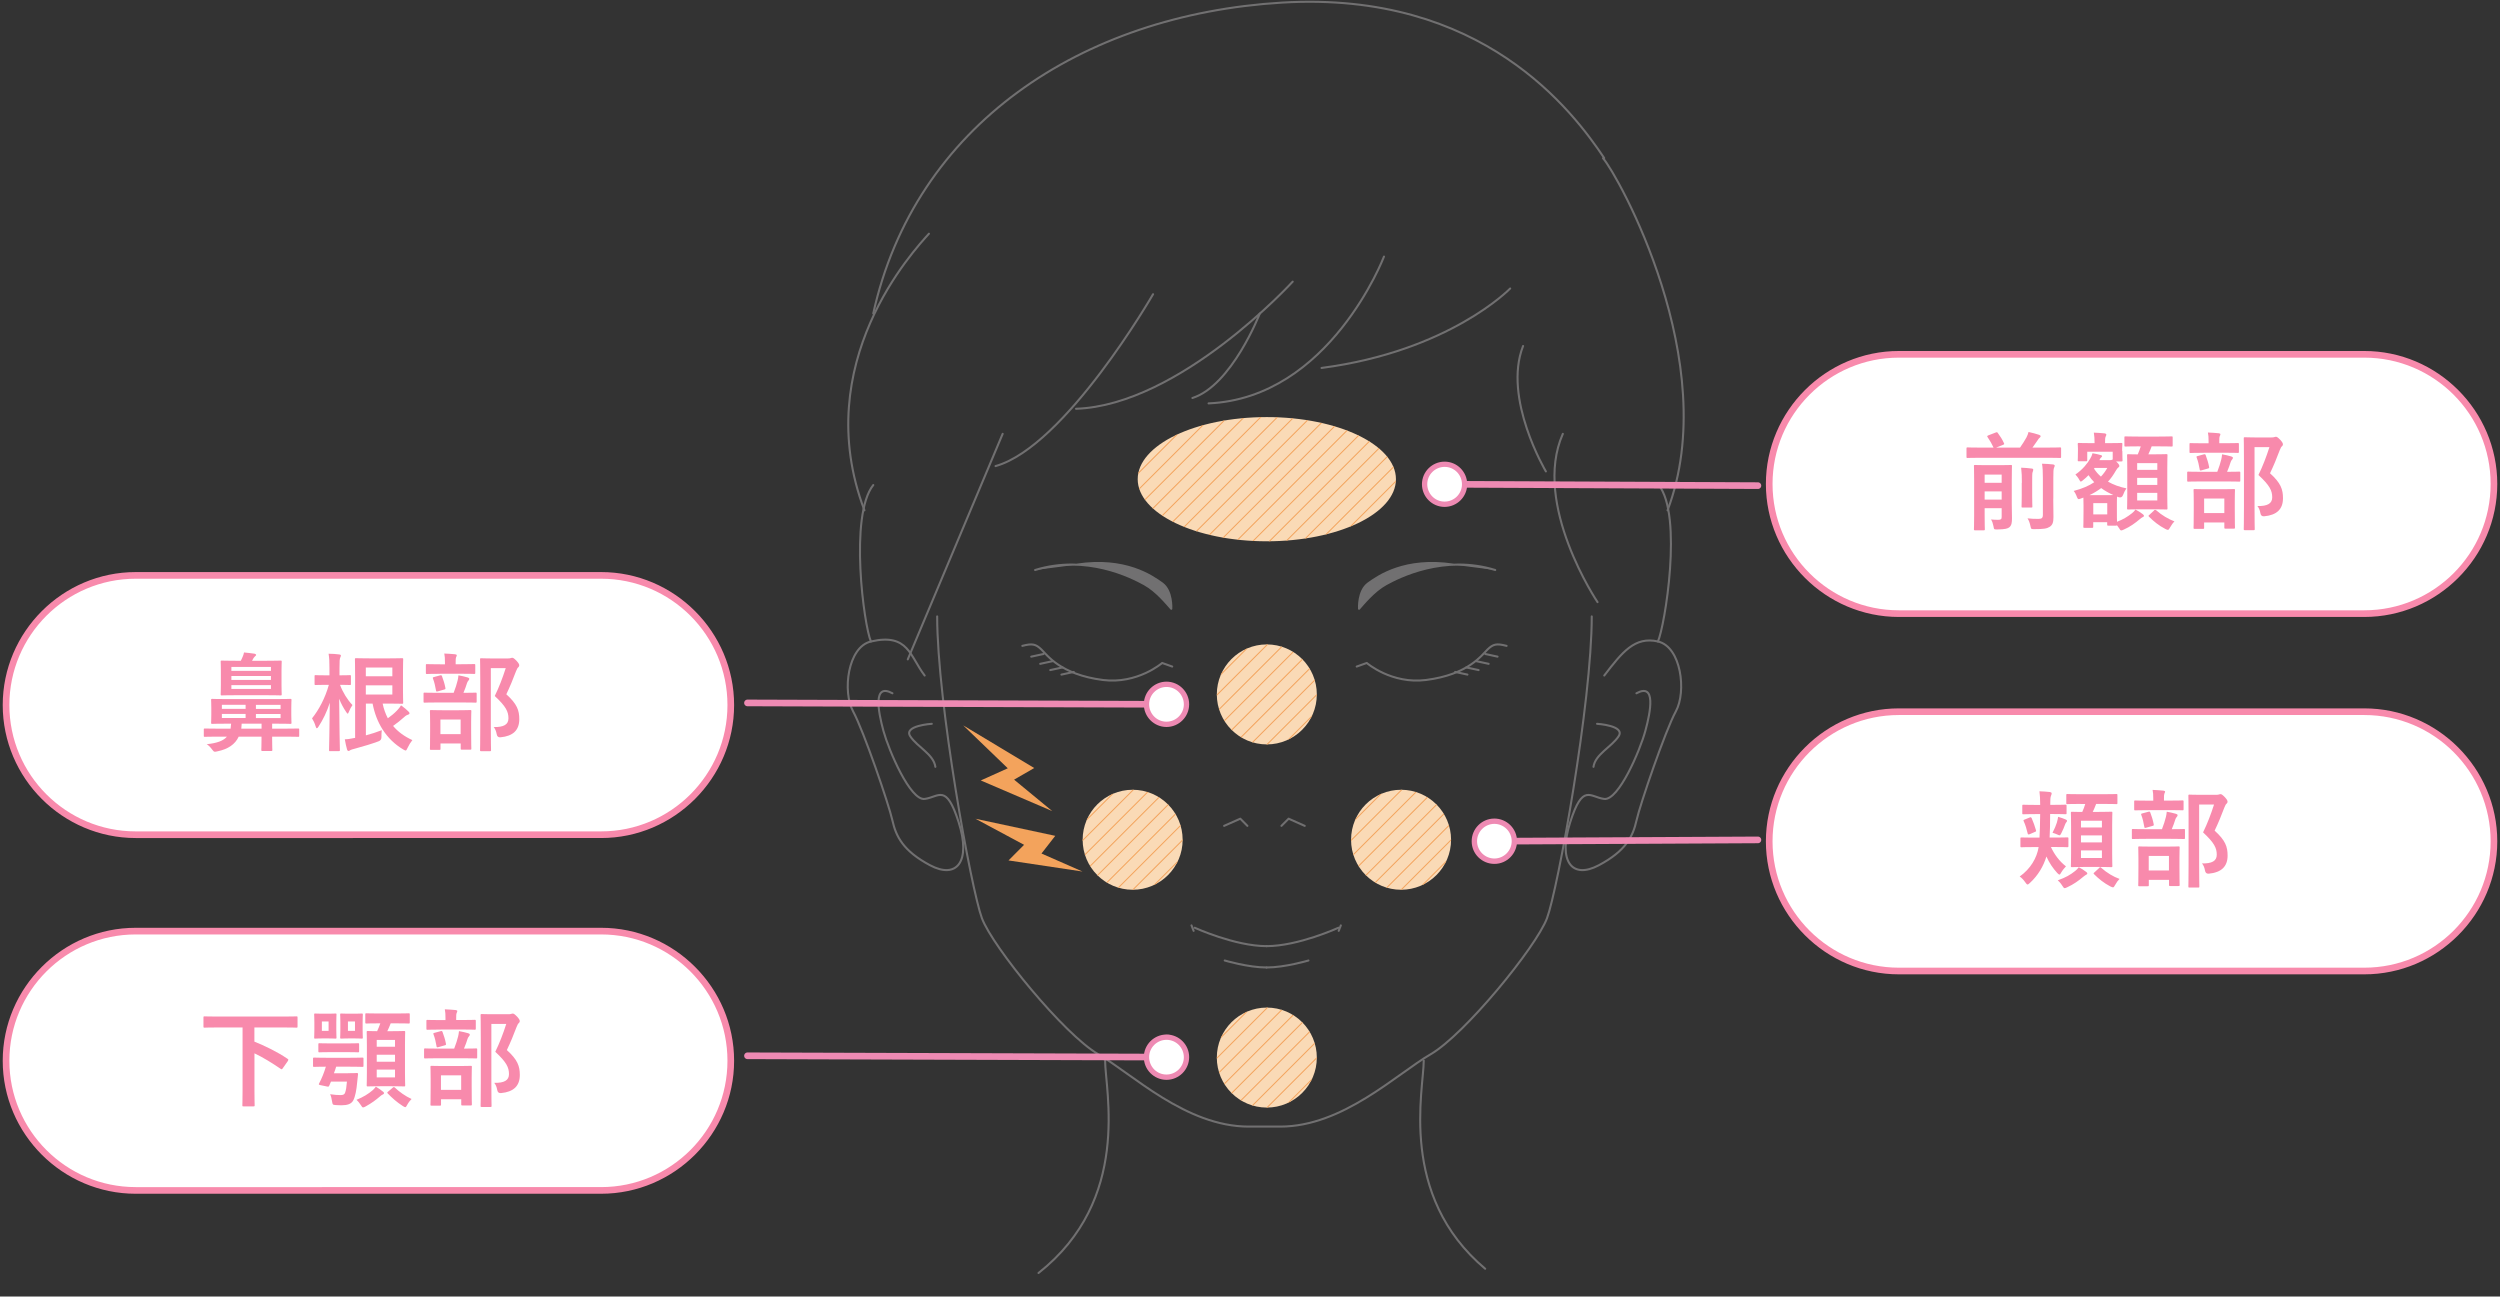 <?xml version="1.0" encoding="UTF-8"?><svg id="a" xmlns="http://www.w3.org/2000/svg" width="376" height="195" xmlns:xlink="http://www.w3.org/1999/xlink" viewBox="0 0 376 195"><rect x="0" y="0" width="376" height="195" fill="#333333" stroke="none"/><defs><style>.g,.h,.i,.j{fill:none;}.h{stroke:#ee8ab3;}.h,.k,.i{stroke-linecap:round;stroke-linejoin:round;}.k{fill:#717071;}.k,.i{stroke:#717071;stroke-width:.31px;}.l{fill:#f88aac;}.m{fill:#f3a35c;}.n{fill:#fadab6;}.o{fill:#fff;}.p{fill:#ee8ab3;}.j{stroke:#f3a35c;stroke-miterlimit:10;stroke-width:.15px;}.q{clip-path:url(#c);}.r{clip-path:url(#b);}.s{clip-path:url(#f);}.t{clip-path:url(#e);}.u{clip-path:url(#d);}</style><clipPath id="b"><ellipse class="g" cx="190.53" cy="72.07" rx="19.42" ry="9.34"/></clipPath><clipPath id="c"><circle class="g" cx="190.53" cy="104.44" r="7.52"/></clipPath><clipPath id="d"><circle class="g" cx="210.72" cy="126.3" r="7.52"/></clipPath><clipPath id="e"><circle class="g" cx="190.53" cy="159.06" r="7.52"/></clipPath><clipPath id="f"><circle class="g" cx="170.35" cy="126.3" r="7.52"/></clipPath></defs><g><path class="k" d="M155.68,85.73c7.72-2.37,14.44,1.04,16.43,2.14,1.85,1.02,3.41,2.98,4.05,3.69,0,0,.17-2.69-1.37-3.81-1.55-1.12-5.55-3.92-12.81-2.83"/><path class="k" d="M224.88,85.73c-7.72-2.37-14.44,1.04-16.43,2.14-1.85,1.02-3.41,2.98-4.05,3.69,0,0-.17-2.69,1.37-3.81,1.55-1.12,5.55-3.92,12.81-2.83"/><g><g><path class="i" d="M153.76,97.14c1.51-.4,2.02-.27,2.86,.54,.84,.81,2.87,3.78,9.26,4.59,5.19,.66,8.91-2.56,8.91-2.56l1.51,.54"/><line class="i" x1="159.64" y1="101.46" x2="161.49" y2="101.06"/><line class="i" x1="157.96" y1="100.78" x2="159.81" y2="100.38"/><line class="i" x1="156.45" y1="99.84" x2="158.3" y2="99.44"/><line class="i" x1="155.1" y1="98.76" x2="156.95" y2="98.36"/></g><g><path class="i" d="M226.59,97.14c-1.52-.4-2.02-.27-2.86,.54-.84,.81-2.87,3.78-9.26,4.59-5.19,.66-8.91-2.56-8.91-2.56l-1.51,.54"/><line class="i" x1="220.7" y1="101.46" x2="218.86" y2="101.06"/><line class="i" x1="222.38" y1="100.78" x2="220.53" y2="100.38"/><line class="i" x1="223.89" y1="99.84" x2="222.04" y2="99.44"/><line class="i" x1="225.23" y1="98.76" x2="223.39" y2="98.36"/></g></g><g><polyline class="i" points="184.11 124.21 186.54 123.13 187.61 124.21"/><polyline class="i" points="196.23 124.21 193.81 123.13 192.73 124.21"/></g><path class="i" d="M227.13,43.39s-9.11,9.43-28.37,11.95"/><path class="i" d="M208.15,38.59s-8.13,21.27-26.38,22.08"/><path class="i" d="M189.47,47.16s-4.21,10.82-10.13,12.7"/><path class="i" d="M194.42,42.36s-16.96,18.58-32.58,19.12"/><path class="i" d="M173.42,44.25s-13.19,22.89-23.69,25.85"/><line class="i" x1="150.8" y1="65.25" x2="136.53" y2="99.17"/><path class="i" d="M232.5,70.9s-6.52-10.97-3.43-18.86"/><path class="i" d="M240.27,90.56s-9.91-14.73-5.22-25.31"/><g><path class="i" d="M139.07,101.6c-2.22-2.88-2.44-6.42-8.08-5.12-3.5,.81-4.31,7.54-2.69,10.5,1.61,2.96,5.38,14,5.92,16.42,.54,2.42,1.62,4.58,5.65,6.73,4.04,2.15,6.2-.54,4.31-6.47-1.89-5.92-2.96-3.77-5.11-3.5-2.16,.27-5.39-7.27-6.2-10.23-.81-2.96-1.61-7.27,1.35-5.66"/><path class="i" d="M140.14,108.86s-4.31,.27-3.23,1.89c1.08,1.62,3.5,2.69,3.77,4.58"/></g><path class="i" d="M140.95,92.71c0,12.92,5.12,41.08,6.73,45.39,1.61,4.31,12.38,17.5,17.5,20.46,5.11,2.96,13.19,10.88,22.62,10.88h4.75c9.42,0,17.5-7.92,22.62-10.88,5.11-2.96,15.88-16.15,17.5-20.46,1.62-4.31,6.73-32.47,6.73-45.39"/><g><path class="i" d="M241.28,101.6c2.69-3.5,4.58-5.92,8.08-5.12,3.5,.81,4.31,7.54,2.69,10.5-1.61,2.96-5.38,14-5.92,16.42-.54,2.42-1.62,4.58-5.66,6.73-4.04,2.15-6.19-.54-4.31-6.47,1.89-5.92,2.96-3.77,5.11-3.5,2.16,.27,5.39-7.27,6.19-10.23,.81-2.96,1.62-7.27-1.34-5.66"/><path class="i" d="M240.2,108.86s4.31,.27,3.23,1.89c-1.08,1.62-3.5,2.69-3.77,4.58"/></g><path class="i" d="M241.27,23.77c-4.69-7-18.23-25.19-48.45-23.38-30.22,1.81-55.24,18.51-61.48,46.75"/><path class="i" d="M139.71,35.15c-2.16,2.41-18.11,19.42-9.7,41.6"/><path class="i" d="M130.99,96.48c-1.04-2.28-3.3-18.97,.35-23.53"/><path class="i" d="M241.1,23.8c2.15,2.41,18.1,30.78,9.7,52.95"/><path class="i" d="M249.35,96.48c1.04-2.28,3.77-18.97,.12-23.53"/><g><g><path class="i" d="M179.68,139.53s6.05,2.77,10.82,2.77"/><path class="i" d="M201.31,139.53s-6.05,2.77-10.82,2.77"/></g><g><path class="i" d="M184.2,144.46s3.52,1.05,6.29,1.05"/><path class="i" d="M196.79,144.46s-3.52,1.05-6.3,1.05"/></g><line class="i" x1="179.2" y1="139.18" x2="179.52" y2="140"/><line class="i" x1="201.66" y1="139.18" x2="201.34" y2="140"/></g><g><path class="i" d="M166.21,159.52c0,4.46,4.02,20.88-10.02,31.94"/><path class="i" d="M214.13,159.52c0,4.38-3.87,20.26,9.24,31.3"/></g></g><ellipse class="n" cx="190.53" cy="72.07" rx="19.42" ry="9.34"/><circle class="n" cx="190.53" cy="159.06" r="7.52"/><circle class="n" cx="170.35" cy="126.3" r="7.52"/><circle class="n" cx="210.72" cy="126.3" r="7.52"/><g class="r"><g><line class="j" x1="194.95" y1="104.83" x2="231.03" y2="68.76"/><line class="j" x1="193.7" y1="103.59" x2="229.78" y2="67.51"/><line class="j" x1="192.46" y1="102.34" x2="228.53" y2="66.26"/><line class="j" x1="191.21" y1="101.09" x2="227.28" y2="65.01"/><line class="j" x1="189.96" y1="99.84" x2="226.04" y2="63.76"/><line class="j" x1="188.71" y1="98.59" x2="224.79" y2="62.52"/><line class="j" x1="187.46" y1="97.34" x2="223.54" y2="61.27"/><line class="j" x1="186.21" y1="96.1" x2="222.29" y2="60.02"/><line class="j" x1="184.97" y1="94.85" x2="221.04" y2="58.77"/><line class="j" x1="183.72" y1="93.6" x2="219.8" y2="57.52"/><line class="j" x1="182.47" y1="92.35" x2="218.55" y2="56.27"/><line class="j" x1="181.22" y1="91.1" x2="217.3" y2="55.03"/><line class="j" x1="179.97" y1="89.86" x2="216.05" y2="53.78"/><line class="j" x1="178.73" y1="88.61" x2="214.8" y2="52.53"/><line class="j" x1="177.48" y1="87.36" x2="213.55" y2="51.28"/><line class="j" x1="176.23" y1="86.11" x2="212.31" y2="50.03"/><line class="j" x1="174.98" y1="84.86" x2="211.06" y2="48.79"/><line class="j" x1="173.73" y1="83.61" x2="209.81" y2="47.54"/><line class="j" x1="172.49" y1="82.37" x2="208.56" y2="46.29"/><line class="j" x1="171.24" y1="81.12" x2="207.31" y2="45.04"/><line class="j" x1="169.99" y1="79.87" x2="206.07" y2="43.79"/><line class="j" x1="168.74" y1="78.62" x2="204.82" y2="42.55"/><line class="j" x1="167.49" y1="77.37" x2="203.57" y2="41.3"/><line class="j" x1="166.24" y1="76.13" x2="202.32" y2="40.05"/><line class="j" x1="165" y1="74.88" x2="201.07" y2="38.8"/><line class="j" x1="163.75" y1="73.63" x2="199.83" y2="37.55"/><line class="j" x1="162.5" y1="72.38" x2="198.58" y2="36.3"/><line class="j" x1="161.25" y1="71.13" x2="197.33" y2="35.06"/><line class="j" x1="160" y1="69.88" x2="196.08" y2="33.81"/><line class="j" x1="158.76" y1="68.64" x2="194.83" y2="32.56"/><line class="j" x1="157.51" y1="67.39" x2="193.58" y2="31.31"/><line class="j" x1="156.26" y1="66.14" x2="192.34" y2="30.06"/></g></g><g/><g><circle class="n" cx="190.53" cy="104.44" r="7.52"/><g class="q"><g><line class="j" x1="191.84" y1="138.14" x2="227.92" y2="102.07"/><line class="j" x1="190.59" y1="136.9" x2="226.67" y2="100.82"/><line class="j" x1="189.35" y1="135.65" x2="225.42" y2="99.57"/><line class="j" x1="188.1" y1="134.4" x2="224.18" y2="98.32"/><line class="j" x1="186.85" y1="133.15" x2="222.93" y2="97.07"/><line class="j" x1="185.6" y1="131.9" x2="221.68" y2="95.83"/><line class="j" x1="184.35" y1="130.65" x2="220.43" y2="94.58"/><line class="j" x1="183.11" y1="129.41" x2="219.18" y2="93.33"/><line class="j" x1="181.86" y1="128.16" x2="217.93" y2="92.08"/><line class="j" x1="180.61" y1="126.91" x2="216.69" y2="90.83"/><line class="j" x1="179.36" y1="125.66" x2="215.44" y2="89.58"/><line class="j" x1="178.11" y1="124.41" x2="214.19" y2="88.34"/><line class="j" x1="176.86" y1="123.17" x2="212.94" y2="87.09"/><line class="j" x1="175.62" y1="121.92" x2="211.69" y2="85.84"/><line class="j" x1="174.37" y1="120.67" x2="210.45" y2="84.59"/><line class="j" x1="173.12" y1="119.42" x2="209.2" y2="83.34"/><line class="j" x1="171.87" y1="118.17" x2="207.95" y2="82.1"/><line class="j" x1="170.62" y1="116.93" x2="206.7" y2="80.85"/><line class="j" x1="169.38" y1="115.68" x2="205.45" y2="79.6"/><line class="j" x1="168.13" y1="114.43" x2="204.21" y2="78.35"/><line class="j" x1="166.88" y1="113.18" x2="202.96" y2="77.1"/><line class="j" x1="165.63" y1="111.93" x2="201.71" y2="75.86"/><line class="j" x1="164.38" y1="110.68" x2="200.46" y2="74.61"/><line class="j" x1="163.14" y1="109.44" x2="199.21" y2="73.36"/><line class="j" x1="161.89" y1="108.19" x2="197.96" y2="72.11"/><line class="j" x1="160.64" y1="106.94" x2="196.72" y2="70.86"/><line class="j" x1="159.39" y1="105.69" x2="195.47" y2="69.61"/><line class="j" x1="158.14" y1="104.44" x2="194.22" y2="68.37"/><line class="j" x1="156.89" y1="103.2" x2="192.97" y2="67.12"/><line class="j" x1="155.65" y1="101.95" x2="191.72" y2="65.87"/><line class="j" x1="154.4" y1="100.7" x2="190.48" y2="64.62"/><line class="j" x1="153.15" y1="99.45" x2="189.23" y2="63.37"/></g></g></g><g class="u"><g><line class="j" x1="212.02" y1="160" x2="248.1" y2="123.93"/><line class="j" x1="210.78" y1="158.76" x2="246.85" y2="122.68"/><line class="j" x1="209.53" y1="157.51" x2="245.6" y2="121.43"/><line class="j" x1="208.28" y1="156.26" x2="244.36" y2="120.18"/><line class="j" x1="207.03" y1="155.01" x2="243.11" y2="118.93"/><line class="j" x1="205.78" y1="153.76" x2="241.86" y2="117.69"/><line class="j" x1="204.53" y1="152.52" x2="240.61" y2="116.44"/><line class="j" x1="203.29" y1="151.27" x2="239.36" y2="115.19"/><line class="j" x1="202.04" y1="150.02" x2="238.12" y2="113.94"/><line class="j" x1="200.79" y1="148.77" x2="236.87" y2="112.69"/><line class="j" x1="199.54" y1="147.52" x2="235.62" y2="111.45"/><line class="j" x1="198.29" y1="146.27" x2="234.37" y2="110.2"/><line class="j" x1="197.05" y1="145.03" x2="233.12" y2="108.95"/><line class="j" x1="195.8" y1="143.78" x2="231.87" y2="107.7"/><line class="j" x1="194.55" y1="142.53" x2="230.63" y2="106.45"/><line class="j" x1="193.3" y1="141.28" x2="229.38" y2="105.21"/><line class="j" x1="192.05" y1="140.03" x2="228.13" y2="103.96"/><line class="j" x1="190.81" y1="138.79" x2="226.88" y2="102.71"/><line class="j" x1="189.56" y1="137.54" x2="225.63" y2="101.46"/><line class="j" x1="188.31" y1="136.29" x2="224.39" y2="100.21"/><line class="j" x1="187.06" y1="135.04" x2="223.14" y2="98.96"/><line class="j" x1="185.81" y1="133.79" x2="221.89" y2="97.72"/><line class="j" x1="184.56" y1="132.55" x2="220.64" y2="96.47"/><line class="j" x1="183.32" y1="131.3" x2="219.39" y2="95.22"/><line class="j" x1="182.07" y1="130.05" x2="218.15" y2="93.97"/><line class="j" x1="180.82" y1="128.8" x2="216.9" y2="92.72"/><line class="j" x1="179.57" y1="127.55" x2="215.65" y2="91.48"/><line class="j" x1="178.32" y1="126.3" x2="214.4" y2="90.23"/><line class="j" x1="177.08" y1="125.06" x2="213.15" y2="88.98"/><line class="j" x1="175.83" y1="123.81" x2="211.9" y2="87.73"/><line class="j" x1="174.58" y1="122.56" x2="210.66" y2="86.48"/><line class="j" x1="173.33" y1="121.31" x2="209.41" y2="85.23"/></g></g><g class="t"><g><line class="j" x1="191.84" y1="192.76" x2="227.92" y2="156.68"/><line class="j" x1="190.59" y1="191.51" x2="226.67" y2="155.43"/><line class="j" x1="189.35" y1="190.26" x2="225.42" y2="154.18"/><line class="j" x1="188.1" y1="189.01" x2="224.18" y2="152.94"/><line class="j" x1="186.85" y1="187.76" x2="222.93" y2="151.69"/><line class="j" x1="185.6" y1="186.52" x2="221.68" y2="150.44"/><line class="j" x1="184.35" y1="185.27" x2="220.43" y2="149.19"/><line class="j" x1="183.11" y1="184.02" x2="219.18" y2="147.94"/><line class="j" x1="181.86" y1="182.77" x2="217.93" y2="146.69"/><line class="j" x1="180.61" y1="181.52" x2="216.69" y2="145.45"/><line class="j" x1="179.36" y1="180.28" x2="215.44" y2="144.2"/><line class="j" x1="178.11" y1="179.03" x2="214.19" y2="142.95"/><line class="j" x1="176.86" y1="177.78" x2="212.94" y2="141.7"/><line class="j" x1="175.62" y1="176.53" x2="211.69" y2="140.45"/><line class="j" x1="174.37" y1="175.28" x2="210.45" y2="139.21"/><line class="j" x1="173.12" y1="174.03" x2="209.2" y2="137.96"/><line class="j" x1="171.87" y1="172.79" x2="207.95" y2="136.71"/><line class="j" x1="170.62" y1="171.54" x2="206.7" y2="135.46"/><line class="j" x1="169.38" y1="170.29" x2="205.45" y2="134.21"/><line class="j" x1="168.13" y1="169.04" x2="204.21" y2="132.97"/><line class="j" x1="166.88" y1="167.79" x2="202.96" y2="131.72"/><line class="j" x1="165.63" y1="166.55" x2="201.71" y2="130.47"/><line class="j" x1="164.38" y1="165.3" x2="200.46" y2="129.22"/><line class="j" x1="163.14" y1="164.05" x2="199.21" y2="127.97"/><line class="j" x1="161.89" y1="162.8" x2="197.96" y2="126.72"/><line class="j" x1="160.64" y1="161.55" x2="196.72" y2="125.48"/><line class="j" x1="159.39" y1="160.31" x2="195.47" y2="124.23"/><line class="j" x1="158.14" y1="159.06" x2="194.22" y2="122.98"/><line class="j" x1="156.89" y1="157.81" x2="192.97" y2="121.73"/><line class="j" x1="155.65" y1="156.56" x2="191.72" y2="120.48"/><line class="j" x1="154.4" y1="155.31" x2="190.48" y2="119.24"/><line class="j" x1="153.15" y1="154.06" x2="189.23" y2="117.99"/></g></g><g class="s"><g><line class="j" x1="171.66" y1="160" x2="207.74" y2="123.93"/><line class="j" x1="170.41" y1="158.76" x2="206.49" y2="122.68"/><line class="j" x1="169.17" y1="157.51" x2="205.24" y2="121.43"/><line class="j" x1="167.92" y1="156.26" x2="203.99" y2="120.18"/><line class="j" x1="166.67" y1="155.01" x2="202.75" y2="118.93"/><line class="j" x1="165.42" y1="153.76" x2="201.5" y2="117.69"/><line class="j" x1="164.17" y1="152.52" x2="200.25" y2="116.44"/><line class="j" x1="162.92" y1="151.27" x2="199" y2="115.19"/><line class="j" x1="161.68" y1="150.02" x2="197.75" y2="113.94"/><line class="j" x1="160.43" y1="148.77" x2="196.51" y2="112.69"/><line class="j" x1="159.18" y1="147.52" x2="195.26" y2="111.45"/><line class="j" x1="157.93" y1="146.27" x2="194.01" y2="110.2"/><line class="j" x1="156.68" y1="145.03" x2="192.76" y2="108.95"/><line class="j" x1="155.44" y1="143.78" x2="191.51" y2="107.7"/><line class="j" x1="154.19" y1="142.53" x2="190.26" y2="106.45"/><line class="j" x1="152.94" y1="141.28" x2="189.02" y2="105.21"/><line class="j" x1="151.69" y1="140.03" x2="187.77" y2="103.96"/><line class="j" x1="150.44" y1="138.79" x2="186.52" y2="102.71"/><line class="j" x1="149.2" y1="137.54" x2="185.27" y2="101.46"/><line class="j" x1="147.95" y1="136.29" x2="184.02" y2="100.21"/><line class="j" x1="146.7" y1="135.04" x2="182.78" y2="98.96"/><line class="j" x1="145.45" y1="133.79" x2="181.53" y2="97.72"/><line class="j" x1="144.2" y1="132.55" x2="180.28" y2="96.47"/><line class="j" x1="142.95" y1="131.3" x2="179.03" y2="95.22"/><line class="j" x1="141.71" y1="130.05" x2="177.78" y2="93.97"/><line class="j" x1="140.46" y1="128.8" x2="176.54" y2="92.72"/><line class="j" x1="139.21" y1="127.55" x2="175.29" y2="91.48"/><line class="j" x1="137.96" y1="126.3" x2="174.04" y2="90.23"/><line class="j" x1="136.71" y1="125.06" x2="172.79" y2="88.98"/><line class="j" x1="135.47" y1="123.81" x2="171.54" y2="87.73"/><line class="j" x1="134.22" y1="122.56" x2="170.29" y2="86.48"/><line class="j" x1="132.97" y1="121.31" x2="169.05" y2="85.23"/></g></g><g><polygon class="m" points="144.87 109.1 155.55 115.51 152.52 117.26 158.26 121.99 147.51 117.38 151.57 115.55 144.87 109.1"/><polygon class="m" points="146.71 123.14 158.71 125.71 156.64 128.37 162.81 131.08 151.68 129.41 154.02 127.06 146.71 123.14"/></g><g><g><path class="o" d="M285.59,92.29c-10.75,0-19.5-8.75-19.5-19.5s8.75-19.5,19.5-19.5h70c10.75,0,19.5,8.75,19.5,19.5s-8.75,19.5-19.5,19.5h-70Z"/><path class="l" d="M355.59,53.79c10.48,0,19,8.52,19,19s-8.52,19-19,19h-70c-10.48,0-19-8.52-19-19s8.52-19,19-19h70m0-1h-70c-11,0-20,9-20,20s9,20,20,20h70c11,0,20-9,20-20s-9-20-20-20h0Z"/></g><g><path class="l" d="M297.94,68.85c-1.41,0-1.91,.03-2,.03-.16,0-.18-.02-.18-.19v-1.22c0-.16,.02-.18,.18-.18,.1,0,.59,.03,2,.03h1.89c-.27-.58-.5-.99-.9-1.58-.1-.14-.06-.18,.11-.26l1.09-.42c.22-.08,.24-.08,.34,.06,.37,.5,.66,.94,.93,1.54,.06,.14,.06,.16-.18,.26l-1.01,.4h3.6c.37-.53,.69-1.02,.98-1.55,.14-.29,.24-.53,.3-.8,.56,.13,1.15,.27,1.6,.43,.14,.06,.22,.11,.22,.22,0,.08-.06,.14-.14,.21-.11,.08-.19,.18-.43,.56-.18,.27-.4,.59-.66,.93h2.11c1.42,0,1.92-.03,2.02-.03,.16,0,.18,.02,.18,.18v1.22c0,.18-.02,.19-.18,.19-.1,0-.59-.03-2.02-.03h-9.86Zm4.63,6.96c0,.82,.03,1.67,.03,2.15,0,.61-.05,1.04-.38,1.33-.24,.21-.64,.32-1.81,.34-.51,0-.51,.02-.59-.48-.08-.4-.19-.75-.37-1.02,.43,.03,.66,.05,1.07,.05s.53-.1,.53-.42v-1.33h-2.56v1.12c0,1.31,.03,1.95,.03,2.03,0,.16-.02,.18-.18,.18h-1.28c-.16,0-.18-.02-.18-.18,0-.1,.03-.7,.03-2.08v-5.28c0-1.38-.03-2.02-.03-2.13,0-.14,.02-.16,.18-.16,.11,0,.5,.03,1.68,.03h2.02c1.18,0,1.57-.03,1.66-.03,.16,0,.18,.02,.18,.16,0,.1-.03,.83-.03,2.26v3.47Zm-4.08-4.43v1.23h2.56v-1.23h-2.56Zm2.56,3.76v-1.23h-2.56v1.23h2.56Zm3.04-2.53c0-.93-.02-1.52-.11-2.27,.58,.02,1.06,.06,1.6,.13,.16,.02,.22,.08,.22,.18,0,.13-.06,.26-.1,.37-.06,.22-.06,.54-.06,1.58v1.89c0,1.07,.03,1.58,.03,1.68,0,.16-.02,.16-.18,.16h-1.27c-.16,0-.18,0-.18-.16,0-.11,.03-.61,.03-1.68v-1.87Zm4.72,2.37c0,1.14,.03,1.98,.03,2.79s-.14,1.18-.56,1.46c-.43,.27-.86,.35-2.3,.35-.5,0-.5,.02-.61-.5-.1-.45-.22-.8-.43-1.12,.56,.06,1.01,.08,1.62,.08,.5,0,.69-.11,.69-.62v-5.52c0-.91-.03-1.6-.13-2.16,.59,.02,1.11,.05,1.65,.11,.16,.02,.26,.1,.26,.18,0,.13-.06,.22-.11,.34-.08,.19-.1,.53-.1,1.54v3.09Z"/><path class="l" d="M319.2,67.84c0,1.09,.03,1.26,.03,1.38,0,.16-.02,.18-.19,.18h-.79l.16,.14c.27,.27,.34,.43,.34,.54,0,.1-.05,.14-.14,.22-.14,.1-.22,.21-.4,.51-.35,.61-.72,1.15-1.17,1.63,.8,.46,1.73,.8,2.77,1.01-.19,.27-.38,.66-.5,.99q-.18,.48-.64,.35l-.26-.1c-.02,.16-.03,.5-.03,1.02v.99c0,.94,0,1.47,.02,1.78,.94-.37,1.55-.74,2.24-1.28,.19-.14,.37-.34,.54-.56,.42,.21,.77,.45,1.09,.69,.14,.1,.18,.18,.18,.26,0,.1-.08,.14-.19,.19-.13,.06-.26,.16-.42,.29-.69,.59-1.44,1.14-2.42,1.58-.19,.08-.3,.13-.38,.13-.13,0-.19-.1-.35-.37l-.29-.4s-.06,.05-.18,.05h-1.12c-.16,0-.18-.02-.18-.18v-.34h-2.1v.66c0,.18-.02,.19-.18,.19h-1.12c-.18,0-.19-.02-.19-.19,0-.1,.03-.43,.03-2.3v-.91c0-.59-.02-.94-.02-1.15-.11,.05-.24,.1-.35,.13-.16,.06-.27,.1-.35,.1-.11,0-.18-.08-.26-.29-.13-.38-.32-.74-.5-.94,1.3-.34,2.31-.78,3.09-1.31-.32-.32-.59-.67-.86-1.06-.24,.26-.51,.5-.79,.72-.19,.16-.29,.24-.37,.24s-.13-.1-.22-.26c-.19-.35-.42-.62-.59-.8,1.1-.75,1.84-1.7,2.22-2.38,.18-.3,.29-.54,.35-.82,.53,.08,.9,.18,1.22,.27,.16,.05,.22,.08,.22,.16s-.03,.11-.11,.18c-.11,.08-.18,.19-.22,.29l-.08,.14h1.58c.16,0,.22-.02,.3-.05l.13-.05v-1.17h-3.83v1.26c0,.16-.02,.18-.16,.18h-1.09c-.16,0-.18-.02-.18-.18,0-.11,.03-.29,.03-1.38v-.35c0-.37-.03-.56-.03-.67,0-.16,.02-.18,.18-.18,.1,0,.56,.03,1.87,.03h.48v-.06c0-.54-.02-.96-.11-1.52,.59,.02,1.06,.06,1.62,.11,.16,.02,.26,.11,.26,.18,0,.13-.06,.22-.11,.32-.08,.19-.08,.42-.08,.91v.06h.54c1.33,0,1.78-.03,1.87-.03,.18,0,.19,.02,.19,.18,0,.1-.03,.3-.03,.58v.45Zm-2.5,6.63c.54,0,.9,0,1.14-.02-.67-.3-1.28-.64-1.82-1.04-.51,.38-1.09,.74-1.76,1.06h2.45Zm-1.87,1.2v1.7h2.1v-1.7h-2.1Zm.11-5.19c.29,.45,.62,.85,1.04,1.2,.38-.4,.69-.83,.96-1.3h-1.92l-.08,.1Zm6.75-3.35c-1.42,0-1.9,.03-2,.03-.16,0-.18-.02-.18-.18v-1.17c0-.16,.02-.18,.18-.18,.1,0,.58,.03,2,.03h2.9c1.44,0,1.92-.03,2.02-.03,.14,0,.16,.02,.16,.18v1.17c0,.16-.02,.18-.16,.18-.1,0-.58-.03-2.02-.03h-.98c-.16,.45-.32,.83-.5,1.2h.86c1.28,0,1.73-.03,1.84-.03,.16,0,.18,.02,.18,.18,0,.08-.03,.64-.03,1.86v4.26c0,1.22,.03,1.76,.03,1.84,0,.18-.02,.19-.18,.19-.11,0-.56-.03-1.84-.03h-2.05c-1.3,0-1.73,.03-1.82,.03-.18,0-.19-.02-.19-.19,0-.08,.03-.62,.03-1.84v-4.19c0-1.28-.03-1.82-.03-1.92,0-.16,.02-.18,.19-.18,.08,0,.45,.03,1.42,.03,.19-.4,.3-.77,.45-1.2h-.29Zm-.26,2.53v1.01h3.03v-1.01h-3.03Zm3.03,3.27v-1.06h-3.03v1.06h3.03Zm0,1.2h-3.03v1.14h3.03v-1.14Zm-.5,2.64c.08-.08,.19-.13,.34-.02,.83,.74,1.81,1.31,2.74,1.67-.22,.21-.45,.53-.66,.9-.14,.27-.22,.37-.34,.37-.1,0-.19-.05-.38-.14-.98-.51-1.76-1.15-2.45-1.84-.13-.13-.08-.16,.08-.3l.67-.62Z"/><path class="l" d="M331.16,72.41c-1.46,0-1.95,.03-2.05,.03-.14,0-.16-.02-.16-.18v-1.15c0-.16,.02-.18,.16-.18,.1,0,.59,.03,2.05,.03h2.32c.29-.74,.45-1.28,.59-1.83,.06-.24,.1-.46,.13-.8,.43,.08,.98,.19,1.39,.32,.14,.05,.24,.1,.24,.21s-.06,.19-.13,.26c-.1,.1-.16,.24-.21,.37-.14,.46-.3,.91-.54,1.47,1.25,0,1.71-.03,1.81-.03,.16,0,.18,.02,.18,.18v1.15c0,.16-.02,.18-.18,.18-.1,0-.59-.03-2.03-.03h-3.57Zm.29-4.31c-1.41,0-1.87,.03-1.97,.03-.16,0-.18-.02-.18-.18v-1.12c0-.18,.02-.19,.18-.19,.1,0,.56,.03,1.97,.03h.72v-.29c0-.58-.02-.96-.1-1.33,.58,.02,1.07,.06,1.62,.11,.16,.02,.26,.08,.26,.14,0,.11-.05,.19-.11,.32-.05,.11-.06,.3-.06,.77v.27h.82c1.39,0,1.86-.03,1.95-.03,.16,0,.18,.02,.18,.19v1.12c0,.16-.02,.18-.18,.18-.1,0-.56-.03-1.95-.03h-3.14Zm-1.36,11.44c-.16,0-.18-.02-.18-.16,0-.11,.03-.51,.03-2.71v-1.15c0-1.25-.03-1.68-.03-1.79,0-.16,.02-.18,.18-.18,.11,0,.53,.03,1.78,.03h2.3c1.25,0,1.68-.03,1.78-.03,.18,0,.19,.02,.19,.18,0,.1-.03,.54-.03,1.57v1.33c0,2.19,.03,2.59,.03,2.69,0,.18-.02,.19-.19,.19h-1.23c-.16,0-.18-.02-.18-.19v-.74h-3.04v.8c0,.14-.02,.16-.18,.16h-1.23Zm1.03-8.8c-.24,.06-.26,.03-.29-.16-.1-.59-.24-1.23-.45-1.76-.06-.18-.03-.18,.18-.24l.88-.24c.19-.05,.24-.03,.3,.13,.19,.5,.4,1.15,.51,1.76,.03,.18,0,.18-.19,.24l-.94,.27Zm.38,6.43h3.04v-2.19h-3.04v2.19Zm10.16-11.38c.19,0,.34-.02,.4-.05,.1-.03,.16-.05,.24-.05,.13,0,.26,.06,.67,.48,.34,.38,.38,.53,.38,.66s-.06,.21-.14,.29c-.11,.08-.19,.22-.34,.59-.46,1.23-.91,2.32-1.46,3.47,1.63,1.47,1.95,2.43,1.95,3.75,0,1.66-.94,2.54-2.82,2.72q-.5,.05-.58-.48c-.08-.46-.24-.82-.45-1.06,1.5,.03,2.23-.37,2.23-1.31,0-1.01-.37-1.79-2.07-3.36,.66-1.36,1.17-2.69,1.65-4.19h-2.24v8.96c0,2.14,.03,3.27,.03,3.35,0,.16-.02,.18-.18,.18h-1.28c-.18,0-.19-.02-.19-.18,0-.1,.03-1.15,.03-3.33v-6.91c0-2.19-.03-3.27-.03-3.38,0-.16,.02-.18,.19-.18,.1,0,.53,.03,1.42,.03h2.56Z"/></g></g><g><g><path class="o" d="M20.41,125.54c-10.75,0-19.5-8.75-19.5-19.5s8.75-19.5,19.5-19.5H90.41c10.75,0,19.5,8.75,19.5,19.5s-8.75,19.5-19.5,19.5H20.41Z"/><path class="l" d="M90.41,87.04c10.48,0,19,8.52,19,19s-8.52,19-19,19H20.41c-10.48,0-19-8.52-19-19s8.52-19,19-19H90.41m0-1H20.41C9.41,86.04,.41,95.04,.41,106.04s9,20,20,20H90.41c11,0,20-9,20-20s-9-20-20-20h0Z"/></g><g><path class="l" d="M32.79,110.79c-1.41,0-1.89,.03-1.98,.03-.14,0-.16-.02-.16-.18v-.91c0-.16,.02-.16,.16-.16,.1,0,.58,.02,1.98,.02h1.89c.03-.22,.06-.48,.08-.75h-.64c-1.54,0-2.08,.03-2.19,.03-.16,0-.18-.02-.18-.19,0-.1,.03-.4,.03-1.14v-1.1c0-.75-.03-1.04-.03-1.15,0-.16,.02-.18,.18-.18,.11,0,.66,.03,2.19,.03h7.35c1.54,0,2.08-.03,2.19-.03,.16,0,.18,.02,.18,.18,0,.1-.03,.4-.03,1.15v1.1c0,.74,.03,1.04,.03,1.14,0,.18-.02,.19-.18,.19-.11,0-.66-.03-2.19-.03h-.54v.75h1.92c1.41,0,1.89-.02,1.99-.02,.14,0,.16,0,.16,.16v.91c0,.16-.02,.18-.16,.18-.1,0-.58-.03-1.99-.03h-1.92v.43c0,1.06,.03,1.47,.03,1.55,0,.16-.02,.18-.18,.18h-1.3c-.16,0-.18-.02-.18-.18,0-.1,.03-.5,.03-1.55v-.43h-3.43c-.54,1.17-1.62,1.89-3.2,2.21-.18,.05-.3,.06-.38,.06-.16,0-.24-.1-.43-.35-.22-.3-.51-.61-.8-.78,1.52-.16,2.5-.5,3.04-1.14h-1.34Zm7.27-11.41c1.5,0,2.02-.03,2.13-.03,.16,0,.18,.02,.18,.18,0,.1-.03,.5-.03,1.39v2.1c0,.9,.03,1.3,.03,1.39,0,.16-.02,.18-.18,.18-.11,0-.62-.03-2.13-.03h-4.56c-1.5,0-2.03,.03-2.13,.03-.16,0-.18-.02-.18-.18,0-.11,.03-.5,.03-1.39v-2.1c0-.9-.03-1.28-.03-1.39,0-.16,.02-.18,.18-.18,.1,0,.62,.03,2.13,.03h.72c.13-.24,.21-.45,.3-.66s.13-.34,.18-.59c.51,.05,1.12,.11,1.6,.19,.13,.03,.22,.11,.22,.18,0,.1-.1,.14-.16,.21-.11,.1-.19,.21-.26,.32-.06,.1-.11,.22-.19,.35h2.14Zm-3.12,7.23v-.61h-3.57v.61h3.57Zm0,1.38v-.61h-3.57v.61h3.57Zm-2.14-7.09h5.95v-.59h-5.95v.59Zm5.95,1.36v-.59h-5.95v.59h5.95Zm0,.78h-5.95v.58h5.95v-.58Zm-1.41,6.55v-.75h-2.99c-.02,.27-.03,.51-.06,.75h3.06Zm-.85-3.58v.61h3.71v-.61h-3.71Zm3.71,1.38h-3.71v.61h3.71v-.61Z"/><path class="l" d="M49.67,112.98c-.16,0-.18-.02-.18-.18,0-.27,.08-3.35,.11-7.11-.42,1.33-1.01,2.54-1.7,3.6-.1,.16-.18,.24-.24,.24-.08,0-.13-.1-.19-.29-.14-.48-.35-.9-.54-1.2,1.01-1.26,1.97-3.03,2.53-5.04h-.37c-1.15,0-1.52,.03-1.62,.03-.14,0-.16-.02-.16-.19v-1.14c0-.14,.02-.16,.16-.16,.1,0,.46,.03,1.62,.03h.46v-1.07c0-.99-.02-1.5-.13-2.18,.59,.02,1.12,.03,1.63,.11,.14,.02,.22,.08,.22,.14,0,.14-.05,.24-.1,.34-.08,.18-.11,.46-.11,1.57v1.09c1.07,0,1.44-.03,1.54-.03,.16,0,.18,.02,.18,.16v1.14c0,.18-.02,.19-.18,.19-.1,0-.45-.03-1.46-.03,.42,1.14,1.12,2.26,1.87,3.04-.21,.3-.4,.66-.54,1.02-.06,.18-.13,.27-.18,.27-.06,0-.13-.1-.22-.24-.4-.58-.77-1.25-1.06-2,.02,4.16,.11,7.43,.11,7.7,0,.16-.02,.18-.18,.18h-1.3Zm5.35-2.38c.83-.22,1.63-.48,2.4-.78-.03,.29-.06,.62-.05,1.02q.02,.5-.45,.66c-1.15,.42-2.1,.7-3.51,1.09-.4,.11-.61,.16-.7,.22-.11,.08-.19,.14-.3,.14-.1,0-.16-.08-.21-.21-.13-.43-.24-.99-.34-1.55,.43,0,.88-.08,1.36-.18l.19-.03v-9.01c0-1.79-.03-2.71-.03-2.8,0-.16,.02-.18,.18-.18,.11,0,.77,.03,2.1,.03h2.9c1.25,0,1.81-.03,1.9-.03,.16,0,.18,.02,.18,.18,0,.1-.03,.64-.03,1.76v2.98c0,1.12,.03,1.67,.03,1.76,0,.16-.02,.18-.18,.18-.1,0-.66-.03-1.9-.03h-1.01c.16,.78,.42,1.52,.78,2.21,.5-.35,.98-.75,1.38-1.17,.27-.29,.45-.5,.61-.78,.48,.35,.82,.64,1.09,.91,.11,.11,.18,.19,.18,.27,0,.1-.06,.18-.21,.22-.16,.05-.35,.14-.59,.37-.5,.45-1.06,.9-1.67,1.33,.72,.86,1.68,1.58,2.9,2.13-.27,.34-.51,.72-.72,1.17-.13,.27-.18,.4-.3,.4-.06,0-.18-.06-.35-.16-2.61-1.55-4.07-4.07-4.61-6.9h-1.01v4.79Zm0-10.2v1.31h3.99v-1.31h-3.99Zm3.99,2.67h-3.99v1.39h3.99v-1.39Z"/><path class="l" d="M65.91,105.65c-1.46,0-1.95,.03-2.05,.03-.14,0-.16-.02-.16-.18v-1.15c0-.16,.02-.18,.16-.18,.1,0,.59,.03,2.05,.03h2.32c.29-.74,.45-1.28,.59-1.83,.06-.24,.1-.46,.13-.8,.43,.08,.98,.19,1.39,.32,.14,.05,.24,.1,.24,.21s-.06,.19-.13,.26c-.1,.1-.16,.24-.21,.37-.14,.46-.3,.91-.54,1.47,1.25,0,1.71-.03,1.81-.03,.16,0,.18,.02,.18,.18v1.15c0,.16-.02,.18-.18,.18-.1,0-.59-.03-2.03-.03h-3.57Zm.29-4.31c-1.41,0-1.87,.03-1.97,.03-.16,0-.18-.02-.18-.18v-1.12c0-.18,.02-.19,.18-.19,.1,0,.56,.03,1.97,.03h.72v-.29c0-.58-.02-.96-.1-1.33,.58,.02,1.07,.06,1.62,.11,.16,.02,.26,.08,.26,.14,0,.11-.05,.19-.11,.32-.05,.11-.06,.3-.06,.77v.27h.82c1.39,0,1.86-.03,1.95-.03,.16,0,.18,.02,.18,.19v1.12c0,.16-.02,.18-.18,.18-.1,0-.56-.03-1.95-.03h-3.14Zm-1.36,11.44c-.16,0-.18-.02-.18-.16,0-.11,.03-.51,.03-2.71v-1.15c0-1.25-.03-1.68-.03-1.79,0-.16,.02-.18,.18-.18,.11,0,.53,.03,1.78,.03h2.3c1.25,0,1.68-.03,1.78-.03,.18,0,.19,.02,.19,.18,0,.1-.03,.54-.03,1.57v1.33c0,2.19,.03,2.59,.03,2.69,0,.18-.02,.19-.19,.19h-1.23c-.16,0-.18-.02-.18-.19v-.74h-3.04v.8c0,.14-.02,.16-.18,.16h-1.23Zm1.02-8.8c-.24,.06-.26,.03-.29-.16-.1-.59-.24-1.23-.45-1.76-.06-.18-.03-.18,.18-.24l.88-.24c.19-.05,.24-.03,.3,.13,.19,.5,.4,1.15,.51,1.76,.03,.18,0,.18-.19,.24l-.94,.27Zm.38,6.43h3.04v-2.19h-3.04v2.19Zm10.16-11.38c.19,0,.34-.02,.4-.05,.1-.03,.16-.05,.24-.05,.13,0,.26,.06,.67,.48,.34,.38,.38,.53,.38,.66s-.06,.21-.14,.29c-.11,.08-.19,.22-.34,.59-.46,1.23-.91,2.32-1.46,3.47,1.63,1.47,1.95,2.43,1.95,3.75,0,1.66-.95,2.54-2.82,2.72q-.5,.05-.58-.48c-.08-.46-.24-.82-.45-1.06,1.5,.03,2.22-.37,2.22-1.31,0-1.01-.37-1.79-2.06-3.36,.66-1.36,1.17-2.69,1.65-4.19h-2.24v8.96c0,2.14,.03,3.27,.03,3.35,0,.16-.02,.18-.18,.18h-1.28c-.18,0-.19-.02-.19-.18,0-.1,.03-1.15,.03-3.33v-6.91c0-2.19-.03-3.27-.03-3.38,0-.16,.02-.18,.19-.18,.1,0,.53,.03,1.42,.03h2.56Z"/></g></g><g><g><path class="o" d="M20.41,179.04c-10.75,0-19.5-8.75-19.5-19.5s8.75-19.5,19.5-19.5H90.41c10.75,0,19.5,8.75,19.5,19.5s-8.75,19.5-19.5,19.5H20.41Z"/><path class="l" d="M90.41,140.54c10.48,0,19,8.52,19,19s-8.52,19-19,19H20.41c-10.48,0-19-8.52-19-19s8.52-19,19-19H90.41m0-1H20.41c-11,0-20,9-20,20s9,20,20,20H90.41c11,0,20-9,20-20s-9-20-20-20h0Z"/></g><g><path class="l" d="M32.8,154.53c-1.42,0-1.92,.03-2.02,.03-.16,0-.18-.02-.18-.18v-1.34c0-.16,.02-.18,.18-.18,.1,0,.59,.03,2.02,.03h9.75c1.44,0,1.92-.03,2.02-.03,.16,0,.18,.02,.18,.18v1.34c0,.16-.02,.18-.18,.18-.1,0-.58-.03-2.02-.03h-4.29v2.13c1.5,.61,3.35,1.47,4.98,2.58,.08,.05,.13,.1,.13,.16,0,.03-.03,.1-.08,.18l-.75,1.07c-.13,.19-.18,.21-.32,.11-1.34-.91-2.66-1.73-3.95-2.34v5.62c0,1.42,.03,2.08,.03,2.18,0,.16-.02,.18-.19,.18h-1.47c-.18,0-.19-.02-.19-.18,0-.11,.03-.75,.03-2.18v-9.51h-3.67Z"/><path class="l" d="M52.34,161.41c.94,0,1.23-.03,1.33-.03,.14,0,.19,.05,.18,.19-.05,.35-.08,.7-.13,1.2-.1,1.17-.3,2.18-.58,2.71-.3,.59-.96,.75-1.71,.75-.34,0-.58,0-.96-.03-.42-.03-.45-.06-.53-.56-.06-.4-.16-.82-.29-1.07,.64,.1,1.17,.13,1.58,.13s.56-.11,.66-.32c.16-.42,.22-.91,.29-1.71h-2.4l-.26,.61c-.08,.16-.11,.18-.34,.13l-1.01-.21c-.22-.05-.26-.1-.18-.24,.4-.75,.77-1.67,1.02-2.53-1.22,0-1.67,.03-1.75,.03-.16,0-.18-.02-.18-.16v-1.06c0-.16,.02-.18,.18-.18,.1,0,.56,.03,1.97,.03h3.28c1.41,0,1.87-.03,1.97-.03,.18,0,.19,.02,.19,.18v1.06c0,.14-.02,.16-.19,.16-.1,0-.56-.03-1.97-.03h-1.95c-.1,.34-.21,.67-.34,.99h2.1Zm-2.93-8.95c.74,0,.93-.03,1.04-.03,.14,0,.16,.02,.16,.19,0,.1-.03,.38-.03,1.12v1.17c0,.72,.03,1.02,.03,1.12,0,.16-.02,.18-.16,.18-.11,0-.3-.03-1.04-.03h-.96c-.74,0-.93,.03-1.04,.03-.14,0-.16-.02-.16-.18,0-.11,.03-.4,.03-1.12v-1.17c0-.74-.03-1.02-.03-1.12,0-.18,.02-.19,.16-.19,.11,0,.3,.03,1.04,.03h.96Zm.38,5.78c-1.23,0-1.63,.03-1.73,.03-.16,0-.18-.02-.18-.18v-1.01c0-.16,.02-.18,.18-.18,.1,0,.5,.03,1.73,.03h2.31c1.23,0,1.63-.03,1.73-.03,.16,0,.18,.02,.18,.18v1.01c0,.16-.02,.18-.18,.18-.1,0-.5-.03-1.73-.03h-2.31Zm-.37-4.61h-1.01v1.41h1.01v-1.41Zm3.95-1.17c.72,0,.93-.03,1.02-.03,.16,0,.18,.02,.18,.19,0,.1-.03,.38-.03,1.12v1.17c0,.72,.03,1.02,.03,1.12,0,.16-.02,.18-.18,.18-.1,0-.3-.03-1.02-.03h-.93c-.72,0-1.01,.03-1.1,.03-.16,0-.18-.02-.18-.18,0-.11,.03-.4,.03-1.12v-1.17c0-.74-.03-1.02-.03-1.12,0-.18,.02-.19,.18-.19,.1,0,.3,.03,1.02,.03h1.01Zm.02,1.17h-1.06v1.41h1.06v-1.41Zm4.18,10.52c.13,.1,.18,.16,.18,.26s-.06,.16-.19,.21c-.14,.06-.24,.13-.42,.29-.61,.53-1.28,1.02-2.13,1.49-.19,.1-.3,.16-.4,.16-.11,0-.19-.11-.35-.37-.21-.32-.45-.61-.64-.78,1.01-.4,1.82-.91,2.43-1.44,.18-.16,.3-.3,.48-.53,.38,.21,.74,.48,1.04,.72Zm-.46-10.24c-1.42,0-1.89,.03-1.99,.03-.16,0-.18-.02-.18-.18v-1.18c0-.16,.02-.18,.18-.18,.1,0,.56,.03,1.99,.03h2.32c1.44,0,1.92-.03,2.02-.03,.16,0,.18,.02,.18,.18v1.18c0,.16-.02,.18-.18,.18-.1,0-.58-.03-2.02-.03h-.67c-.16,.45-.34,.82-.51,1.18h.67c1.28,0,1.73-.03,1.84-.03,.16,0,.18,.02,.18,.18,0,.1-.03,.64-.03,1.87v4.24c0,1.22,.03,1.76,.03,1.86,0,.18-.02,.19-.18,.19-.11,0-.56-.03-1.84-.03h-1.75c-1.3,0-1.74,.03-1.84,.03-.16,0-.18-.02-.18-.19,0-.1,.03-.64,.03-1.86v-4.19c0-1.28-.03-1.81-.03-1.92,0-.16,.02-.18,.18-.18,.08,0,.45,.03,1.39,.03,.19-.4,.34-.77,.48-1.18h-.1Zm-.45,3.52h2.75v-1.02h-2.75v1.02Zm2.75,2.26v-1.06h-2.75v1.06h2.75Zm0,1.18h-2.75v1.17h2.75v-1.17Zm-.34,2.71c.16-.11,.19-.1,.3-.02,.64,.62,1.6,1.31,2.53,1.73-.21,.21-.45,.5-.64,.85-.14,.27-.21,.38-.32,.38-.08,0-.19-.08-.38-.19-.85-.54-1.62-1.22-2.24-1.87-.11-.13-.1-.18,.1-.32l.66-.56Z"/><path class="l" d="M65.99,159.16c-1.46,0-1.95,.03-2.05,.03-.14,0-.16-.02-.16-.18v-1.15c0-.16,.02-.18,.16-.18,.1,0,.59,.03,2.05,.03h2.32c.29-.74,.45-1.28,.59-1.83,.06-.24,.1-.46,.13-.8,.43,.08,.98,.19,1.39,.32,.14,.05,.24,.1,.24,.21s-.06,.19-.13,.26c-.1,.1-.16,.24-.21,.37-.14,.46-.3,.91-.54,1.47,1.25,0,1.71-.03,1.81-.03,.16,0,.18,.02,.18,.18v1.15c0,.16-.02,.18-.18,.18-.1,0-.59-.03-2.03-.03h-3.57Zm.29-4.31c-1.41,0-1.87,.03-1.97,.03-.16,0-.18-.02-.18-.18v-1.12c0-.18,.02-.19,.18-.19,.1,0,.56,.03,1.97,.03h.72v-.29c0-.58-.02-.96-.1-1.33,.58,.02,1.07,.06,1.62,.11,.16,.02,.26,.08,.26,.14,0,.11-.05,.19-.11,.32-.05,.11-.06,.3-.06,.77v.27h.82c1.39,0,1.86-.03,1.95-.03,.16,0,.18,.02,.18,.19v1.12c0,.16-.02,.18-.18,.18-.1,0-.56-.03-1.95-.03h-3.14Zm-1.36,11.44c-.16,0-.18-.02-.18-.16,0-.11,.03-.51,.03-2.71v-1.15c0-1.25-.03-1.68-.03-1.79,0-.16,.02-.18,.18-.18,.11,0,.53,.03,1.78,.03h2.3c1.25,0,1.68-.03,1.78-.03,.18,0,.19,.02,.19,.18,0,.1-.03,.54-.03,1.57v1.33c0,2.19,.03,2.59,.03,2.69,0,.18-.02,.19-.19,.19h-1.23c-.16,0-.18-.02-.18-.19v-.74h-3.04v.8c0,.14-.02,.16-.18,.16h-1.23Zm1.02-8.8c-.24,.06-.26,.03-.29-.16-.1-.59-.24-1.23-.45-1.76-.06-.18-.03-.18,.18-.24l.88-.24c.19-.05,.24-.03,.3,.13,.19,.5,.4,1.15,.51,1.76,.03,.18,0,.18-.19,.24l-.94,.27Zm.38,6.43h3.04v-2.19h-3.04v2.19Zm10.16-11.38c.19,0,.34-.02,.4-.05,.1-.03,.16-.05,.24-.05,.13,0,.26,.06,.67,.48,.34,.38,.38,.53,.38,.66s-.06,.21-.14,.29c-.11,.08-.19,.22-.34,.59-.46,1.23-.91,2.32-1.46,3.47,1.63,1.47,1.95,2.43,1.95,3.75,0,1.66-.95,2.54-2.82,2.72q-.5,.05-.58-.48c-.08-.46-.24-.82-.45-1.06,1.5,.03,2.22-.37,2.22-1.31,0-1.01-.37-1.79-2.06-3.36,.66-1.36,1.17-2.69,1.65-4.19h-2.24v8.96c0,2.14,.03,3.27,.03,3.35,0,.16-.02,.18-.18,.18h-1.28c-.18,0-.19-.02-.19-.18,0-.1,.03-1.15,.03-3.33v-6.91c0-2.19-.03-3.27-.03-3.38,0-.16,.02-.18,.19-.18,.1,0,.53,.03,1.42,.03h2.56Z"/></g></g><g><g><path class="o" d="M285.59,146.04c-10.75,0-19.5-8.75-19.5-19.5s8.75-19.5,19.5-19.5h70c10.75,0,19.5,8.75,19.5,19.5s-8.75,19.5-19.5,19.5h-70Z"/><path class="l" d="M355.59,107.54c10.48,0,19,8.52,19,19s-8.52,19-19,19h-70c-10.48,0-19-8.52-19-19s8.52-19,19-19h70m0-1h-70c-11,0-20,9-20,20s9,20,20,20h70c11,0,20-9,20-20s-9-20-20-20h0Z"/></g><g><path class="l" d="M308.34,122.43c0,1.33-.02,2.53-.08,3.54h.71c1.39,0,1.84-.03,1.94-.03,.16,0,.18,.02,.18,.18v1.12c0,.16-.02,.18-.18,.18-.1,0-.54-.03-1.94-.03h-.51c.5,1.1,1.28,2.16,2.26,2.91-.24,.26-.5,.56-.7,.9-.13,.22-.19,.34-.29,.34-.06,0-.16-.08-.32-.24-.66-.72-1.18-1.49-1.63-2.48-.45,1.47-1.26,2.85-2.48,3.97-.18,.16-.27,.24-.35,.24-.1,0-.19-.1-.34-.32-.26-.37-.53-.67-.85-.88,1.63-1.15,2.59-2.8,2.85-4.43h-.64c-1.38,0-1.82,.03-1.92,.03-.16,0-.18-.02-.18-.18v-1.12c0-.16,.02-.18,.18-.18,.1,0,.54,.03,1.92,.03h.77c.06-.98,.08-2.18,.1-3.54h-.67c-1.31,0-1.74,.03-1.84,.03-.16,0-.18-.02-.18-.16v-1.1c0-.16,.02-.18,.18-.18,.1,0,.53,.03,1.84,.03h.67v-.08c0-.82-.03-1.36-.11-1.97,.59,.02,1.03,.05,1.58,.11,.16,.03,.26,.1,.26,.19,0,.14-.05,.24-.1,.37-.1,.24-.11,.56-.11,1.23v.14h.46c1.3,0,1.71-.03,1.81-.03,.16,0,.18,.02,.18,.18v1.1c0,.14-.02,.16-.18,.16-.1,0-.51-.03-1.81-.03h-.46Zm-3.09,.53c.19-.08,.22-.06,.32,.11,.26,.58,.46,1.18,.64,1.79,.05,.18,.02,.19-.18,.27l-.78,.34c-.19,.06-.26,.05-.29-.13-.14-.62-.34-1.28-.59-1.82-.08-.18-.05-.19,.16-.27l.72-.29Zm4.11,.72c.08-.24,.14-.58,.18-.83,.46,.13,.83,.26,1.18,.42,.11,.05,.16,.1,.16,.18,0,.1-.03,.14-.1,.21-.08,.08-.14,.22-.19,.34-.11,.32-.34,.88-.59,1.36-.1,.19-.16,.27-.26,.27-.08,0-.16-.05-.3-.11-.29-.14-.56-.22-.74-.27,.32-.61,.5-1.07,.66-1.55Zm4.39,7.44c.14,.1,.18,.18,.18,.26,0,.1-.08,.14-.19,.19-.11,.06-.24,.16-.42,.3-.69,.58-1.42,1.12-2.42,1.58-.18,.08-.29,.13-.37,.13-.13,0-.19-.11-.37-.38-.21-.34-.46-.62-.67-.8,1.18-.42,1.86-.8,2.62-1.41,.19-.14,.37-.34,.54-.56,.42,.21,.78,.45,1.09,.69Zm-.8-10.21c-1.42,0-1.9,.03-2,.03-.16,0-.18-.02-.18-.16v-1.18c0-.16,.02-.18,.18-.18,.1,0,.58,.03,2,.03h3.33c1.44,0,1.92-.03,2.02-.03,.14,0,.16,.02,.16,.18v1.18c0,.14-.02,.16-.16,.16-.1,0-.58-.03-2.02-.03h-1.02c-.16,.45-.34,.83-.51,1.2h.93c1.28,0,1.73-.03,1.84-.03,.16,0,.18,.02,.18,.18,0,.1-.03,.64-.03,1.86v4.26c0,1.22,.03,1.76,.03,1.86,0,.16-.02,.18-.18,.18-.11,0-.56-.03-1.84-.03h-2.19c-1.31,0-1.75,.03-1.84,.03-.18,0-.19-.02-.19-.18,0-.1,.03-.64,.03-1.86v-4.19c0-1.28-.03-1.81-.03-1.92,0-.16,.02-.18,.19-.18,.08,0,.46,.03,1.52,.03,.19-.4,.32-.77,.45-1.2h-.66Zm.03,2.53v1.01h3.15v-1.01h-3.15Zm3.15,3.26v-1.06h-3.15v1.06h3.15Zm0,1.2h-3.15v1.14h3.15v-1.14Zm-.43,2.64c.08-.08,.13-.11,.18-.11s.1,.03,.16,.1c.83,.74,1.81,1.33,2.74,1.66-.22,.21-.46,.53-.66,.9-.14,.26-.21,.37-.34,.37-.08,0-.19-.06-.38-.14-.96-.5-1.76-1.15-2.45-1.84-.13-.13-.08-.16,.08-.3l.67-.62Z"/><path class="l" d="M322.84,126.16c-1.46,0-1.95,.03-2.05,.03-.14,0-.16-.02-.16-.18v-1.15c0-.16,.02-.18,.16-.18,.1,0,.59,.03,2.05,.03h2.32c.29-.74,.45-1.28,.59-1.83,.06-.24,.1-.46,.13-.8,.43,.08,.98,.19,1.39,.32,.14,.05,.24,.1,.24,.21s-.06,.19-.13,.26c-.1,.1-.16,.24-.21,.37-.14,.46-.3,.91-.54,1.47,1.25,0,1.71-.03,1.81-.03,.16,0,.18,.02,.18,.18v1.15c0,.16-.02,.18-.18,.18-.1,0-.59-.03-2.03-.03h-3.57Zm.29-4.31c-1.41,0-1.87,.03-1.97,.03-.16,0-.18-.02-.18-.18v-1.12c0-.18,.02-.19,.18-.19,.1,0,.56,.03,1.97,.03h.72v-.29c0-.58-.02-.96-.1-1.33,.58,.02,1.07,.06,1.62,.11,.16,.02,.26,.08,.26,.14,0,.11-.05,.19-.11,.32-.05,.11-.06,.3-.06,.77v.27h.82c1.39,0,1.86-.03,1.95-.03,.16,0,.18,.02,.18,.19v1.12c0,.16-.02,.18-.18,.18-.1,0-.56-.03-1.95-.03h-3.14Zm-1.36,11.44c-.16,0-.18-.02-.18-.16,0-.11,.03-.51,.03-2.71v-1.15c0-1.25-.03-1.68-.03-1.79,0-.16,.02-.18,.18-.18,.11,0,.53,.03,1.78,.03h2.3c1.25,0,1.68-.03,1.78-.03,.18,0,.19,.02,.19,.18,0,.1-.03,.54-.03,1.57v1.33c0,2.19,.03,2.59,.03,2.69,0,.18-.02,.19-.19,.19h-1.23c-.16,0-.18-.02-.18-.19v-.74h-3.04v.8c0,.14-.02,.16-.18,.16h-1.23Zm1.02-8.8c-.24,.06-.26,.03-.29-.16-.1-.59-.24-1.23-.45-1.76-.06-.18-.03-.18,.18-.24l.88-.24c.19-.05,.24-.03,.3,.13,.19,.5,.4,1.15,.51,1.76,.03,.18,0,.18-.19,.24l-.95,.27Zm.38,6.43h3.04v-2.19h-3.04v2.19Zm10.16-11.38c.19,0,.34-.02,.4-.05,.1-.03,.16-.05,.24-.05,.13,0,.26,.06,.67,.48,.34,.38,.38,.53,.38,.66s-.06,.21-.14,.29c-.11,.08-.19,.22-.34,.59-.46,1.23-.91,2.32-1.46,3.47,1.63,1.47,1.95,2.43,1.95,3.75,0,1.66-.95,2.54-2.82,2.72q-.5,.05-.58-.48c-.08-.46-.24-.82-.45-1.06,1.5,.03,2.22-.37,2.22-1.31,0-1.01-.37-1.79-2.06-3.36,.66-1.36,1.17-2.69,1.65-4.19h-2.24v8.96c0,2.14,.03,3.27,.03,3.35,0,.16-.02,.18-.18,.18h-1.28c-.18,0-.19-.02-.19-.18,0-.1,.03-1.15,.03-3.33v-6.91c0-2.19-.03-3.27-.03-3.38,0-.16,.02-.18,.19-.18,.1,0,.53,.03,1.43,.03h2.56Z"/></g></g><g><line class="h" x1="217.09" y1="72.83" x2="264.39" y2="73.04"/><g><path class="o" d="M217.25,75.84c-1.66,0-3-1.36-2.99-3.02,0-1.66,1.36-3,3.02-2.99,1.66,0,3,1.36,2.99,3.02,0,1.66-1.36,3-3.02,2.99Z"/><path class="p" d="M217.25,76.24c1.88,0,3.41-1.51,3.42-3.39,0-1.88-1.51-3.41-3.39-3.42-1.88,0-3.41,1.51-3.42,3.39,0,1.88,1.51,3.41,3.39,3.42,1.88,0-1.88,0,0,0Zm.03-6.02c1.44,0,2.6,1.18,2.6,2.62,0,1.44-1.18,2.6-2.62,2.6-1.44,0-2.6-1.18-2.6-2.62,0-1.44,1.18-2.6,2.62-2.6,1.44,0-1.44,0,0,0Z"/></g></g><g><line class="h" x1="224.58" y1="126.52" x2="264.39" y2="126.32"/><g><path class="o" d="M224.77,129.53c-1.66,0-3.01-1.33-3.02-2.99,0-1.66,1.33-3.01,2.99-3.02s3.01,1.33,3.02,2.99c0,1.66-1.33,3.01-2.99,3.02Z"/><path class="p" d="M224.77,129.93c1.88,0,3.4-1.55,3.39-3.43,0-1.88-1.55-3.4-3.43-3.39s-3.4,1.55-3.39,3.43c0,1.88,1.55,3.4,3.43,3.39s-1.88,0,0,0Zm-.03-6.02c1.44,0,2.61,1.16,2.62,2.59s-1.16,2.61-2.59,2.62c-1.44,0-2.61-1.16-2.62-2.59s1.16-2.61,2.59-2.62c1.44,0-1.44,0,0,0Z"/></g></g><g><line class="h" x1="175.61" y1="105.93" x2="112.42" y2="105.72"/><g><path class="o" d="M175.45,102.92c1.66,0,3,1.36,3,3.02,0,1.66-1.36,3-3.02,3-1.66,0-3-1.36-3-3.02,0-1.66,1.36-3,3.02-3Z"/><path class="p" d="M175.45,102.52c-1.88,0-3.41,1.52-3.42,3.4,0,1.88,1.52,3.41,3.4,3.42,1.88,0,3.41-1.52,3.42-3.4s-1.52-3.41-3.4-3.42c-1.88,0,1.88,0,0,0Zm-.02,6.02c-1.44,0-2.6-1.18-2.6-2.62,0-1.44,1.18-2.6,2.62-2.6s2.6,1.18,2.6,2.62c0,1.44-1.18,2.6-2.62,2.6-1.44,0,1.44,0,0,0Z"/></g></g><g><line class="h" x1="175.61" y1="158.99" x2="112.42" y2="158.79"/><g><path class="o" d="M175.45,155.99c1.66,0,3,1.36,3,3.02,0,1.66-1.36,3-3.02,3-1.66,0-3-1.36-3-3.02,0-1.66,1.36-3,3.02-3Z"/><path class="p" d="M175.45,155.59c-1.88,0-3.41,1.52-3.42,3.4,0,1.88,1.52,3.41,3.4,3.42,1.88,0,3.41-1.52,3.42-3.4s-1.52-3.41-3.4-3.42,1.88,0,0,0Zm-.02,6.02c-1.44,0-2.6-1.18-2.6-2.62,0-1.44,1.18-2.6,2.62-2.6,1.44,0,2.6,1.18,2.6,2.62,0,1.44-1.18,2.6-2.62,2.6-1.44,0,1.44,0,0,0Z"/></g></g></svg>